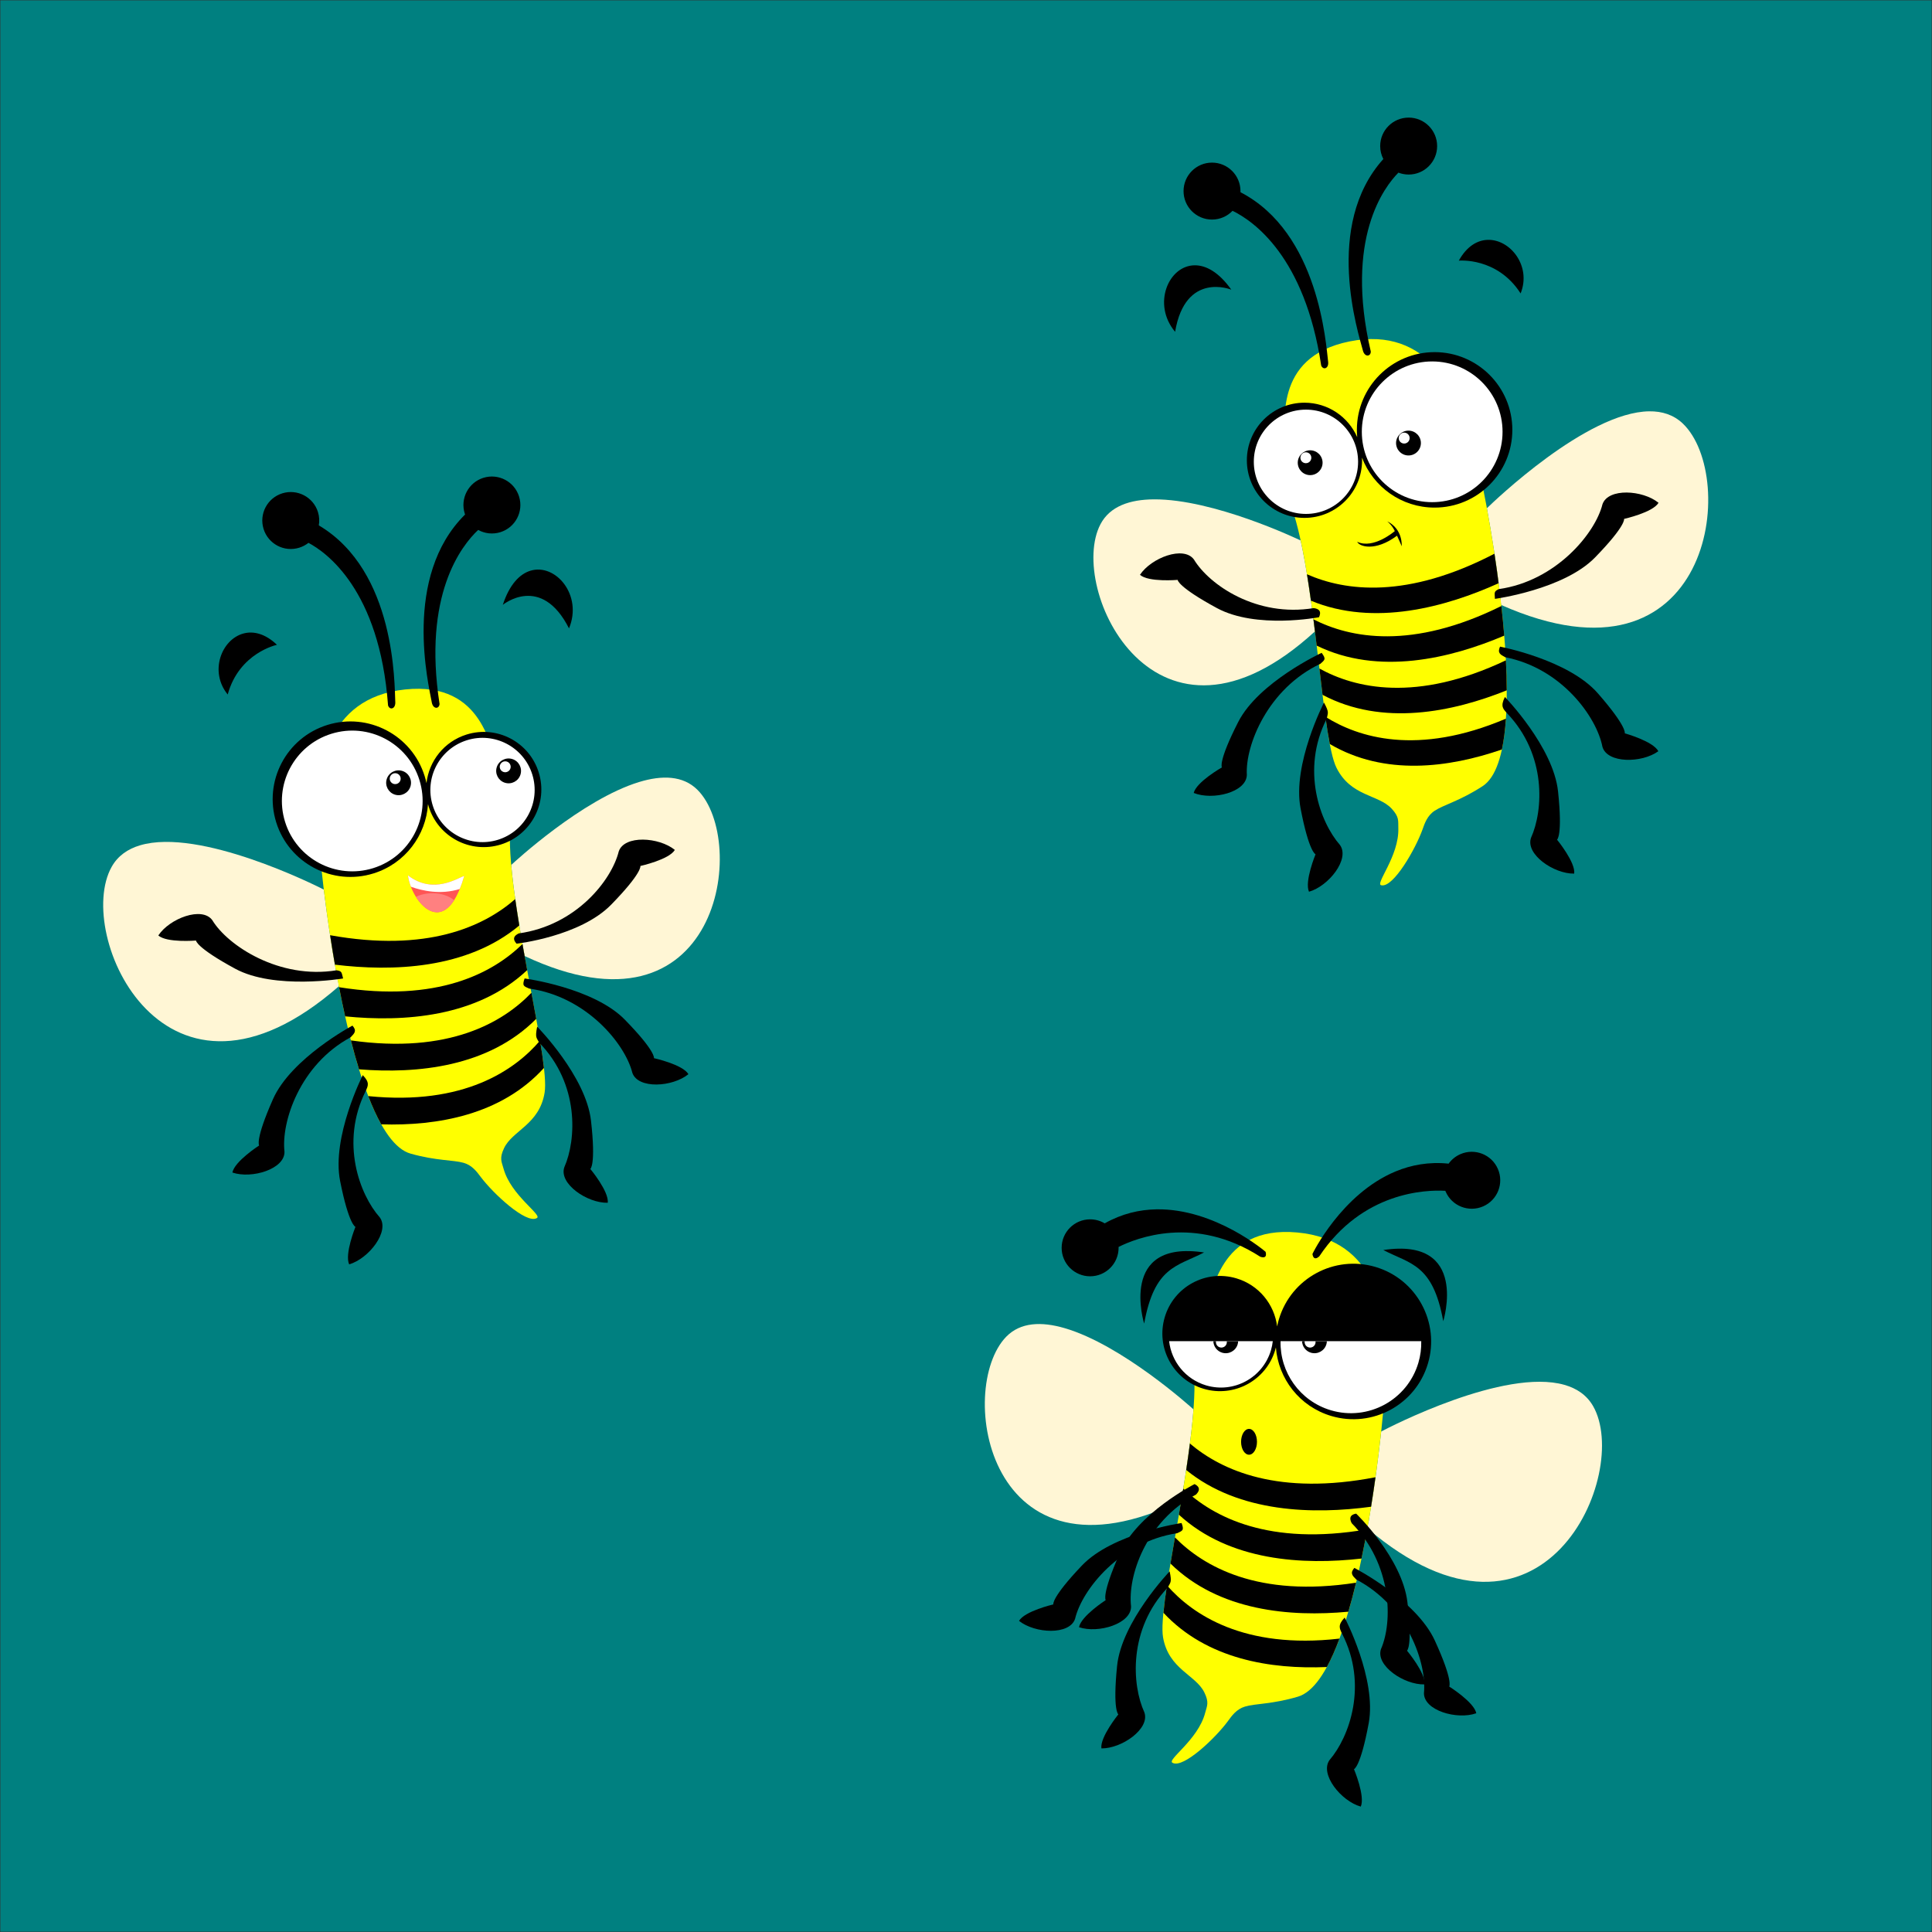 <?xml version="1.0" encoding="UTF-8" standalone="no"?>
<!-- Created with Inkscape (http://www.inkscape.org/) -->

<svg
   xmlns:dc="http://purl.org/dc/elements/1.1/"
   xmlns:cc="http://creativecommons.org/ns#"
   xmlns:rdf="http://www.w3.org/1999/02/22-rdf-syntax-ns#"
   xmlns:svg="http://www.w3.org/2000/svg"
   xmlns="http://www.w3.org/2000/svg"
   xmlns:sodipodi="http://sodipodi.sourceforge.net/DTD/sodipodi-0.dtd"
   xmlns:inkscape="http://www.inkscape.org/namespaces/inkscape"
   width="2800"
   height="2800"
   id="svg2"
   version="1.1"
   inkscape:version="0.48.4 r9939"
   sodipodi:docname="bee.svg">
  <rect width="100%" height="100%" fill="#333333" stroke="none"/>
  <defs
     id="defs4" />
  <sodipodi:namedview
     id="base"
     pagecolor="#ffffff"
     bordercolor="#666666"
     borderopacity="1.0"
     inkscape:pageopacity="0.0"
     inkscape:pageshadow="2"
     inkscape:zoom="0.19394369"
     inkscape:cx="907.11462"
     inkscape:cy="1248.914"
     inkscape:document-units="px"
     inkscape:current-layer="layer1"
     showgrid="false"
     inkscape:window-width="1366"
     inkscape:window-height="706"
     inkscape:window-x="-8"
     inkscape:window-y="-8"
     inkscape:window-maximized="1" />
  <g
     inkscape:label="Layer 1"
     inkscape:groupmode="layer"
     id="layer1"
     transform="translate(0,1747.638)">
    <rect
       style="fill:#008080;fill-opacity:1;stroke:none"
       id="rect2985"
       width="2799"
       height="2799"
       x="0.5"
       y="-1747.138" />
    <g
       id="g4284"
       transform="translate(27.14,-119.417)">
      <g
         id="g4258">
        <path
           style="fill:#fff6d5;stroke:none"
           d="m 1645.156,843.125 c -34.606,0.212 -63.611,9.791 -77.375,35.969 -48.864,92.938 80.209,366.659 310.813,155.406 -5.671,-45.928 -12.177,-92.569 -20.719,-131.75 -4.883,-2.347 -126.069,-60.156 -212.719,-59.625 z"
           transform="translate(0,-1747.638)"
           id="path4203"
           inkscape:connector-curvature="0" />
        <path
           sodipodi:nodetypes="scccss"
           inkscape:connector-curvature="0"
           style="fill:#fff6d5;stroke:none"
           d="M 2363.125,715.531 C 2272.459,716.574 2137.768,846.265 2127.781,856 c 6.822,37.301 13.747,80.757 19.094,125.219 1.054,4.8 0.405,9.833 1.571,14.99 306.319,135.436 344.446,-186.021 263.148,-263.084 -13.338,-12.643 -29.983,-17.806 -48.469,-17.594 z"
           transform="translate(0,-1747.638)"
           id="path4205" />
        <path
           sodipodi:nodetypes="cssssscssscc"
           inkscape:connector-curvature="0"
           id="path4207"
           d="m 1831.11,-997.204 c 9.595,-11.515 -17.272,-113.227 97.874,-136.256 115.146,-23.029 157.366,76.764 176.558,140.094 19.191,63.33 94.587,453.436 16.051,504.491 -32.948,21.419 -56.071,26.843 -69.414,35.594 -10.893,7.144 -14.551,18.355 -17.644,27.024 -10.197,28.579 -42.22,84.426 -59.492,81.068 -10.795,-0.72 25.898,-41.977 24.372,-83.112 -0.375,-10.118 1.712,-15.695 -9.685,-27.978 -19.264,-20.761 -59.053,-17.357 -79.936,-59.23 -21.617,-43.344 -28.787,-259.079 -61.411,-366.549 -11.515,-71.007 -17.272,-115.146 -17.272,-115.146 z"
           style="fill:#ffff00;stroke:none" />
        <path
           style="fill:#000000;fill-opacity:1;stroke:none"
           d="m 2014.406,289.844 c -22.788,0 -41.281,18.494 -41.281,41.281 0,6.773 1.671,13.143 4.562,18.781 -87.034,96.648 -36.095,252.463 -29.406,278.312 2.871,9.08 11.198,7.964 11.219,0.656 -38.217,-163.954 19.813,-238.923 40.062,-259.25 4.606,1.777 9.611,2.75 14.844,2.75 22.788,0 41.25,-18.462 41.25,-41.25 0,-22.788 -18.462,-41.281 -41.25,-41.281 z m -285,65.25 c -22.788,0 -41.25,18.494 -41.25,41.281 0,22.788 18.462,41.25 41.25,41.25 11.69,0 22.242,-4.876 29.75,-12.688 30.006,14.572 104.803,66.088 128.469,224.219 2.714,6.785 10.835,4.749 10.156,-4.75 -3.285,-26.284 -13.223,-187.487 -127.156,-246.438 0.02,-0.529 0.031,-1.06 0.031,-1.594 0,-22.788 -18.462,-41.281 -41.25,-41.281 z m 399.406,111.938 c -14.928,0.498 -30.23,9.31 -41.719,30.125 0,0 55.637,-5.423 89.562,47.5 15.952,-39.628 -15.003,-78.72 -47.844,-77.625 z m -424.312,36.875 c -38.223,0.151 -62.128,56.463 -28.594,96.375 14.927,-88.206 81.438,-61.062 81.438,-61.062 -17.997,-25.419 -36.705,-35.376 -52.844,-35.312 z M 2052,629.75 c -62.219,0 -112.656,50.438 -112.656,112.656 0,3.578 0.174,7.101 0.5,10.594 -12.909,-29.42 -42.282,-49.969 -76.469,-49.969 -46.105,0 -83.469,37.363 -83.469,83.469 0,46.105 37.364,83.469 83.469,83.469 46.105,0 83.5,-37.363 83.5,-83.469 0,-1.282 -0.037,-2.545 -0.094,-3.812 16.212,42.318 57.197,72.375 105.219,72.375 62.219,0 112.656,-50.438 112.656,-112.656 C 2164.656,680.188 2114.219,629.75 2052,629.75 z"
           transform="translate(0,-1747.638)"
           id="path4209"
           inkscape:connector-curvature="0" />
        <path
           sodipodi:type="arc"
           style="fill:#ffffff;fill-opacity:1;stroke:none"
           id="path4211"
           sodipodi:cx="4246.7339"
           sodipodi:cy="-668.05798"
           sodipodi:rx="17.991585"
           sodipodi:ry="17.991585"
           d="m 4264.725,-668.058 c 0,9.936 -8.055,17.992 -17.992,17.992 -9.937,0 -17.992,-8.055 -17.992,-17.992 0,-9.936 8.055,-17.992 17.992,-17.992 9.937,0 17.992,8.055 17.992,17.992 z"
           transform="matrix(4.2,0,0,4.2,-15970.739,1846.864)" />
        <path
           transform="translate(-2375.083,-289.564)"
           d="m 4264.725,-668.058 c 0,9.936 -8.055,17.992 -17.992,17.992 -9.937,0 -17.992,-8.055 -17.992,-17.992 0,-9.936 8.055,-17.992 17.992,-17.992 9.937,0 17.992,8.055 17.992,17.992 z"
           sodipodi:ry="17.991585"
           sodipodi:rx="17.991585"
           sodipodi:cy="-668.05798"
           sodipodi:cx="4246.7339"
           id="path4213"
           style="fill:#000000;fill-opacity:1;stroke:none"
           sodipodi:type="arc" />
        <path
           sodipodi:type="arc"
           style="fill:#ffffff;fill-opacity:1;stroke:none"
           id="path4215"
           sodipodi:cx="4246.7339"
           sodipodi:cy="-668.05798"
           sodipodi:rx="17.991585"
           sodipodi:ry="17.991585"
           d="m 4264.725,-668.058 c 0,9.936 -8.055,17.992 -17.992,17.992 -9.937,0 -17.992,-8.055 -17.992,-17.992 0,-9.936 8.055,-17.992 17.992,-17.992 9.937,0 17.992,8.055 17.992,17.992 z"
           transform="matrix(0.44,0,0,0.44,-3.149,-670.873)" />
        <path
           transform="matrix(-5.668,0,0,5.668,26118.972,2784.129)"
           d="m 4264.725,-668.058 c 0,9.936 -8.055,17.992 -17.992,17.992 -9.937,0 -17.992,-8.055 -17.992,-17.992 0,-9.936 8.055,-17.992 17.992,-17.992 9.937,0 17.992,8.055 17.992,17.992 z"
           sodipodi:ry="17.991585"
           sodipodi:rx="17.991585"
           sodipodi:cy="-668.05798"
           sodipodi:cx="4246.7339"
           id="path4219"
           style="fill:#ffffff;fill-opacity:1;stroke:none"
           sodipodi:type="arc" />
        <path
           sodipodi:type="arc"
           style="fill:#000000;fill-opacity:1;stroke:none"
           id="path4221"
           sodipodi:cx="4246.7339"
           sodipodi:cy="-668.05798"
           sodipodi:rx="17.991585"
           sodipodi:ry="17.991585"
           d="m 4264.725,-668.058 c 0,9.936 -8.055,17.992 -17.992,17.992 -9.937,0 -17.992,-8.055 -17.992,-17.992 0,-9.936 8.055,-17.992 17.992,-17.992 9.937,0 17.992,8.055 17.992,17.992 z"
           transform="translate(-2232.597,-318.062)" />
        <path
           transform="matrix(0.44,0,0,0.44,139.337,-699.371)"
           d="m 4264.725,-668.058 c 0,9.936 -8.055,17.992 -17.992,17.992 -9.937,0 -17.992,-8.055 -17.992,-17.992 0,-9.936 8.055,-17.992 17.992,-17.992 9.937,0 17.992,8.055 17.992,17.992 z"
           sodipodi:ry="17.991585"
           sodipodi:rx="17.991585"
           sodipodi:cy="-668.05798"
           sodipodi:cx="4246.7339"
           id="path4223"
           style="fill:#ffffff;fill-opacity:1;stroke:none"
           sodipodi:type="arc" />
        <path
           sodipodi:nodetypes="cccccc"
           inkscape:connector-curvature="0"
           id="path4229"
           d="m 1994.288,-858.507 c 0,0 -30.845,26.705 -54.441,15.465 2.714,6.785 25.783,14.927 57.673,-8.821 5.428,11.535 6.785,15.266 6.785,15.266 0,0 2.255,-24.471 -20.917,-36.081 8.187,6.984 10.901,14.17 10.901,14.17 z"
           style="fill:#000000;stroke:none" />
        <path
           sodipodi:nodetypes="cccccccccccccccccccc"
           inkscape:connector-curvature="0"
           id="path4231"
           d="m 2138.768,-825.766 c -126.323,65.746 -215.847,54.476 -271.75,29.812 2.037,12.491 3.971,25.317 5.781,38.312 91.592,38.096 196.052,8.956 272,-25.312 -1.879,-14.526 -3.916,-28.82 -6.031,-42.812 z m 10,75.812 c -129.344,64.053 -218.92,46.596 -272.344,19.344 1.637,12.744 3.148,25.446 4.656,38.062 89.601,43.804 193.665,18.799 271.844,-14.469 -1.163,-14.222 -2.57,-28.599 -4.156,-42.938 z m 6.562,78.719 c -130.046,61.695 -218.868,40.345 -270.312,11.875 1.542,13.112 3.059,25.97 4.562,38.156 86.816,46.037 188.34,25.061 267,-6.531 -0.04,-14.009 -0.477,-28.588 -1.25,-43.5 z m -261.625,81.812 c 2.05,14.753 4.192,28.062 6.406,39.5 79.418,46.715 172.496,34.444 249.437,7.906 2.84,-13.247 4.707,-28.326 5.813,-44.688 -128.646,54.814 -214.49,26.994 -261.656,-2.719 z"
           style="fill:#000000;stroke:none" />
      </g>
      <path
         transform="translate(0,-1747.638)"
         inkscape:connector-curvature="0"
         id="path4272"
         d="m 1891.672,1137.662 c 0,0 -46.138,89.563 -33.925,153.342 12.213,63.779 21.712,66.493 21.712,66.493 0,0 -16.284,39.353 -9.499,54.28 28.497,-8.142 59.709,-47.495 44.781,-67.85 -28.497,-32.568 -56.994,-108.561 -18.998,-183.196 1.357,-8.142 4.071,-8.142 -4.071,-23.069 z"
         style="fill:#000000;stroke:none" />
      <path
         sodipodi:nodetypes="csccccc"
         style="fill:#000000;stroke:none"
         d="m 2153.893,-618.102 c 0,0 70.167,72.297 77.009,136.874 6.842,64.577 -1.459,69.933 -1.459,69.933 0,0 27.014,32.925 24.858,49.18 -29.634,0.488 -70.931,-28.101 -62.561,-51.915 17.807,-39.442 22.999,-120.436 -35.041,-180.815 -5.36,-6.04 -9.653,-9.661 -2.806,-23.257 z"
         id="path4274"
         inkscape:connector-curvature="0" />
      <path
         sodipodi:nodetypes="csccccc"
         inkscape:connector-curvature="0"
         id="path4276"
         d="m 2146.814,-691.062 c 0,0 98.99,18.743 141.749,67.616 42.76,48.873 39.054,58.031 39.054,58.031 0,0 41.041,11.38 48.632,25.913 -23.954,17.453 -74.18,17.84 -81.04,-6.452 -8.137,-42.504 -58.645,-113.764 -140.858,-129.739 -7.253,-3.94 -11.637,-6.211 -7.537,-15.369 z"
         style="fill:#000000;stroke:none" />
      <path
         sodipodi:nodetypes="csccccc"
         style="fill:#000000;stroke:none"
         d="m 1888.28,-682.083 c 0,0 -91.4,42.383 -120.908,100.23 -29.509,57.847 -23.675,65.82 -23.675,65.82 0,0 -37.012,21.071 -40.818,37.02 27.495,11.065 76.29,-0.844 77.001,-26.075 -2.505,-43.203 30.76,-125.485 106.57,-161.081 6.104,-5.62 8.903,-6.486 1.831,-15.913 z"
         id="path4278"
         inkscape:connector-curvature="0" />
      <path
         sodipodi:nodetypes="csccccc"
         inkscape:connector-curvature="0"
         id="path4280"
         d="m 1884.438,-733.678 c 0,0 -90.926,17.612 -148.025,-13.318 -57.1,-30.929 -56.814,-40.804 -56.814,-40.804 0,0 -42.435,3.62 -54.611,-7.361 16.379,-24.701 63.328,-42.549 78.216,-22.165 22.425,37.012 91.039,84.038 173.671,70.392 8.171,1.169 11.391,5.059 7.564,13.256 z"
         style="fill:#000000;stroke:none" />
      <path
         sodipodi:nodetypes="csccccc"
         style="fill:#000000;stroke:none"
         d="m 2139.417,-760.299 c 0,0 99.842,-13.485 145.125,-60.03 45.283,-46.545 42.066,-55.886 42.066,-55.886 0,0 41.585,-9.195 49.934,-23.307 -22.998,-18.695 -73.133,-21.736 -81.267,2.16 -10.372,42.014 -67.373,111.302 -150.315,122.91 -7.451,3.552 -5.887,5.165 -5.543,14.153 z"
         id="path4282"
         inkscape:connector-curvature="0" />
    </g>
    <g
       id="g4437"
       transform="translate(10.856,-151.985)">
      <path
         inkscape:connector-curvature="0"
         style="fill:#fff6d5;stroke:none"
         d="m 915.389,-462.293 c 33.102,-10.092 63.644,-9.576 84.572,11.322 74.3,74.193 32.499,373.919 -250.509,240.833 -8.249,-45.536 -15.912,-92.001 -19.413,-131.949 3.964,-3.693 102.466,-94.937 185.35,-120.207 z"
         id="path4309" />
      <path
         sodipodi:nodetypes="scccss"
         inkscape:connector-curvature="0"
         style="fill:#fff6d5;stroke:none"
         d="m 191.968,-370.523 c 86.872,-25.976 254.046,57.774 266.477,64.097 4.584,37.642 10.9,81.19 19.022,125.23 0.422,4.896 2.538,9.508 2.96,14.779 -252.16,220.431 -384.19,-75.13 -329.498,-172.889 8.973,-16.039 23.329,-25.92 41.04,-31.216 z"
         id="path4311" />
      <path
         sodipodi:nodetypes="cssssscssscc"
         inkscape:connector-curvature="0"
         id="path4313"
         d="m 710.28,-495.469 c -12.587,-8.139 -17.194,-113.239 -133.978,-100.971 -116.784,12.268 -127.405,120.103 -126.887,186.276 0.518,66.172 44.587,461.045 134.756,486.426 37.829,10.648 61.518,8.947 76.86,13.333 12.526,3.58 19.353,13.195 24.885,20.551 18.237,24.252 65.425,68.044 80.915,59.699 10.092,-3.898 -37.213,-32.372 -47.993,-72.099 -2.651,-9.771 -6.303,-14.476 0.923,-29.593 12.215,-25.552 51.216,-34.139 58.697,-80.329 7.744,-47.813 -49.59,-255.913 -50.413,-368.222 -10.13,-71.217 -17.765,-115.071 -17.765,-115.071 z"
         style="fill:#ffff00;stroke:none" />
      <path
         inkscape:connector-curvature="0"
         style="fill:#000000;fill-opacity:1;stroke:none"
         d="m 398.261,-880.677 c 21.756,-6.779 44.914,5.376 51.693,27.132 2.015,6.466 2.315,13.045 1.231,19.288 111.846,66.381 109.566,230.295 110.87,256.964 -0.04,9.523 -8.322,10.935 -10.516,3.964 -12.288,-167.9 -89.993,-222.212 -115.373,-235.594 -3.869,3.066 -8.358,5.485 -13.354,7.041 -21.756,6.779 -44.875,-5.355 -51.654,-27.111 -6.779,-21.756 5.346,-44.905 27.102,-51.684 z m 291.508,-22.488 c 21.756,-6.779 44.884,5.385 51.663,27.141 6.779,21.756 -5.355,44.875 -27.111,51.654 -11.161,3.478 -22.686,1.961 -32.177,-3.263 -24.312,22.838 -80.398,94.273 -55.95,252.285 -0.573,7.285 -8.931,7.757 -11.109,-1.514 -4.683,-26.072 -43.151,-182.932 48.087,-273.108 -0.177,-0.499 -0.345,-1.002 -0.504,-1.512 -6.779,-21.756 5.346,-44.905 27.102,-51.684 z m -348.023,225.688 c 14.4,-3.966 31.63,-0.105 48.792,16.35 0,0 -54.732,11.374 -71.377,71.993 -27.019,-33.088 -9.094,-79.619 22.585,-88.344 z m 416.072,-91.023 c 36.537,-11.227 76.112,35.425 55.97,83.505 -40.491,-79.772 -95.916,-34.071 -95.916,-34.071 9.62,-29.622 24.52,-44.694 39.946,-49.434 z m -294.33,223.523 c 59.402,-18.509 122.56,14.64 141.07,74.042 1.065,3.416 1.947,6.831 2.674,10.263 3.572,-31.929 25.503,-60.285 58.142,-70.455 44.018,-13.716 90.805,10.841 104.521,54.859 13.716,44.018 -10.841,90.805 -54.859,104.521 -44.018,13.716 -90.835,-10.832 -104.551,-54.849 -0.381,-1.224 -0.722,-2.441 -1.044,-3.668 -2.889,45.225 -33.077,86.114 -78.924,100.4 -59.402,18.509 -122.56,-14.64 -141.07,-74.042 -18.509,-59.402 14.64,-122.56 74.042,-141.07 z"
         id="path4315" />
      <path
         sodipodi:type="arc"
         style="fill:#ffffff;fill-opacity:1;stroke:none"
         id="path4317"
         sodipodi:cx="4246.7339"
         sodipodi:cy="-668.05798"
         sodipodi:rx="17.991585"
         sodipodi:ry="17.991585"
         d="m 4264.725,-668.058 c 0,9.936 -8.055,17.992 -17.992,17.992 -9.937,0 -17.992,-8.055 -17.992,-17.992 0,-9.936 8.055,-17.992 17.992,-17.992 9.937,0 17.992,8.055 17.992,17.992 z"
         transform="matrix(-4.01,1.249,1.249,4.01,18552.234,-3076.009)" />
      <path
         transform="matrix(0.955,0.297,-0.297,0.955,-3527.788,-1101.694)"
         d="m 4264.725,-668.058 c 0,9.936 -8.055,17.992 -17.992,17.992 -9.937,0 -17.992,-8.055 -17.992,-17.992 0,-9.936 8.055,-17.992 17.992,-17.992 9.937,0 17.992,8.055 17.992,17.992 z"
         sodipodi:ry="17.991585"
         sodipodi:rx="17.991585"
         sodipodi:cy="-668.05798"
         sodipodi:cx="4246.7339"
         id="path4319"
         style="fill:#000000;fill-opacity:1;stroke:none"
         sodipodi:type="arc" />
      <path
         sodipodi:type="arc"
         style="fill:#ffffff;fill-opacity:1;stroke:none"
         id="path4321"
         sodipodi:cx="4246.7339"
         sodipodi:cy="-668.05798"
         sodipodi:rx="17.991585"
         sodipodi:ry="17.991585"
         d="m 4264.725,-668.058 c 0,9.936 -8.055,17.992 -17.992,17.992 -9.937,0 -17.992,-8.055 -17.992,-17.992 0,-9.936 8.055,-17.992 17.992,-17.992 9.937,0 17.992,8.055 17.992,17.992 z"
         transform="matrix(0.42,0.131,-0.131,0.42,-1149.807,-760.116)" />
      <path
         transform="matrix(5.411,-1.686,1.686,5.411,-21353.058,10340.025)"
         d="m 4264.725,-668.058 c 0,9.936 -8.055,17.992 -17.992,17.992 -9.937,0 -17.992,-8.055 -17.992,-17.992 0,-9.936 8.055,-17.992 17.992,-17.992 9.937,0 17.992,8.055 17.992,17.992 z"
         sodipodi:ry="17.991585"
         sodipodi:rx="17.991585"
         sodipodi:cy="-668.05798"
         sodipodi:cx="4246.7339"
         id="path4323"
         style="fill:#ffffff;fill-opacity:1;stroke:none"
         sodipodi:type="arc" />
      <path
         sodipodi:type="arc"
         style="fill:#000000;fill-opacity:1;stroke:none"
         id="path4325"
         sodipodi:cx="4246.7339"
         sodipodi:cy="-668.05798"
         sodipodi:rx="17.991585"
         sodipodi:ry="17.991585"
         d="m 4264.725,-668.058 c 0,9.936 -8.055,17.992 -17.992,17.992 -9.937,0 -17.992,-8.055 -17.992,-17.992 0,-9.936 8.055,-17.992 17.992,-17.992 9.937,0 17.992,8.055 17.992,17.992 z"
         transform="matrix(0.955,0.297,-0.297,0.955,-3687.228,-1084.477)" />
      <path
         transform="matrix(0.42,0.131,-0.131,0.42,-1309.247,-742.9)"
         d="m 4264.725,-668.058 c 0,9.936 -8.055,17.992 -17.992,17.992 -9.937,0 -17.992,-8.055 -17.992,-17.992 0,-9.936 8.055,-17.992 17.992,-17.992 9.937,0 17.992,8.055 17.992,17.992 z"
         sodipodi:ry="17.991585"
         sodipodi:rx="17.991585"
         sodipodi:cy="-668.05798"
         sodipodi:cx="4246.7339"
         id="path4327"
         style="fill:#ffffff;fill-opacity:1;stroke:none"
         sodipodi:type="arc" />
      <path
         sodipodi:nodetypes="cccccccccccccccccccc"
         inkscape:connector-curvature="0"
         id="path4331"
         d="m 467.551,-240.268 c 140.163,25.189 222.28,-12.203 268.315,-52.38 1.771,12.532 3.74,25.353 5.878,38.298 -76.112,63.619 -184.511,66.874 -267.215,56.75 -2.527,-14.428 -4.835,-28.68 -6.978,-42.668 z m 13.006,75.355 c 142.543,22.675 222.87,-20.639 265.768,-62.551 2.229,12.654 4.564,25.231 6.878,37.724 -72.513,68.477 -179.304,75.561 -263.84,67.057 -3.12,-13.924 -6.054,-28.069 -8.805,-42.23 z m 17.153,77.107 c 142.512,20.215 220.961,-26.593 261.607,-69.077 2.429,12.977 4.805,25.704 6.995,37.786 -69.19,69.78 -172.357,79.956 -256.855,73.194 -4.129,-13.387 -8.049,-27.435 -11.747,-41.902 z m 274.118,0.278 c 2.432,14.695 4.346,28.038 5.635,39.617 C 715.537,20.315 623.023,36.29 541.67,33.842 535.018,22.04 528.75,8.199 522.827,-7.093 661.955,6.969 735.636,-45.129 771.828,-87.528 z"
         style="fill:#000000;stroke:none" />
      <path
         style="fill:#000000;stroke:none"
         d="m 767.655,-107.755 c 0,0 70.693,71.782 78.007,136.307 7.314,64.525 -0.948,69.942 -0.948,69.942 0,0 27.254,32.727 25.217,48.997 -29.629,0.704 -71.135,-27.582 -62.939,-51.457 17.518,-39.571 22.118,-120.601 -36.361,-180.554 -3.718,-7.37 -6.309,-6.562 -2.976,-23.236 z"
         id="path4333"
         inkscape:connector-curvature="0" />
      <path
         inkscape:connector-curvature="0"
         id="path4335"
         d="m 514.888,-37.507 c 0,0 -45.483,89.897 -32.804,153.586 12.679,63.689 22.197,66.333 22.197,66.333 0,0 -15.996,39.471 -9.102,54.348 28.437,-8.35 59.36,-47.93 44.285,-68.176 -28.734,-32.359 -57.786,-108.142 -20.336,-183.053 3.321,-7.361 6.342,-12.096 -4.239,-23.039 z"
         style="fill:#000000;stroke:none"
         sodipodi:nodetypes="csccccc" />
      <path
         style="fill:#000000;stroke:none"
         d="m 499.942,-109.269 c 0,0 -88.932,47.342 -115.217,106.723 -26.285,59.381 -20.022,67.022 -20.022,67.022 0,0 -35.798,23.074 -38.722,39.208 28.061,9.537 76.129,-5.035 75.451,-30.268 -4.876,-43 22.147,-126.06 95.885,-165.769 5.753,-5.92 9.262,-9.392 2.624,-16.915 z"
         id="path4337"
         inkscape:connector-curvature="0"
         sodipodi:nodetypes="csccccc" />
      <path
         inkscape:connector-curvature="0"
         id="path4339"
         d="m 749.442,-177.607 c 0,0 99.87,13.274 145.251,59.723 45.381,46.449 42.184,55.797 42.184,55.797 0,0 41.604,9.107 49.983,23.201 -22.958,18.743 -73.087,21.89 -81.272,-1.988 -10.46,-41.992 -66.698,-110.653 -149.665,-122.085 -7.499,-3.55 -10.43,-3.544 -6.482,-14.648 z"
         style="fill:#000000;stroke:none"
         sodipodi:nodetypes="csccccc" />
      <path
         style="fill:#000000;stroke:none"
         d="m 737.761,-228.009 c 0,0 92.049,-10.235 137.362,-56.75 45.313,-46.516 42.103,-55.858 42.103,-55.858 0,0 41.591,-9.168 49.949,-23.274 -22.985,-18.71 -73.119,-21.783 -81.269,2.107 -10.399,42.008 -61.917,107.316 -144.867,118.87 -7.454,3.547 -9.37,8.218 -3.278,14.906 z"
         id="path4341"
         inkscape:connector-curvature="0"
         sodipodi:nodetypes="csccccc" />
      <path
         inkscape:connector-curvature="0"
         id="path4343"
         d="m 486.407,-177.571 c 0,0 -99.333,16.828 -156.412,-14.139 -57.079,-30.967 -56.787,-40.841 -56.787,-40.841 0,0 -42.438,3.593 -54.607,-7.397 16.395,-24.69 63.356,-42.508 78.231,-22.114 22.401,37.027 97.433,86.22 180.074,72.628 8.17,1.174 7.157,3.18 9.502,11.863 z"
         style="fill:#000000;stroke:none"
         sodipodi:nodetypes="csccccc" />
      <g
         transform="translate(-75.993,-434.243)"
         id="g4388">
        <path
           style="fill:#ff5555;stroke:none"
           d="m 737.895,1855.802 c -8.636,1.919 -44.139,27.827 -81.562,-0.96 4.798,38.382 53.735,97.874 81.562,0.96 z"
           id="path4376"
           inkscape:connector-curvature="0"
           transform="translate(0,-1747.638)" />
        <path
           style="fill:#ff8080;fill-opacity:1;stroke:none"
           d="m 691.844,1880.75 c -8.948,0 -17.219,1.961 -23.906,5.25 13.568,21.668 36.284,34.854 55.375,4.844 -7.385,-6.152 -18.73,-10.094 -31.469,-10.094 z"
           transform="translate(0,-1747.638)"
           id="path4378"
           inkscape:connector-curvature="0" />
        <path
           style="fill:#ffffff;stroke:none"
           d="m 656.344,1854.844 c 0.659,5.27 2.158,10.925 4.312,16.531 16.596,5.931 43.413,11.906 70.812,3.219 2.234,-5.481 4.404,-11.699 6.438,-18.781 -8.636,1.919 -44.14,27.818 -81.562,-0.969 z"
           transform="translate(0,-1747.638)"
           id="path4383"
           inkscape:connector-curvature="0" />
      </g>
    </g>
    <g
       id="g3045">
      <path
         style="fill:#fff6d5;stroke:none"
         d="m 1542.763,177.151 c -33.232,-9.657 -63.764,-8.739 -84.416,12.432 -73.319,75.163 -27.584,374.314 253.651,237.522 7.65,-45.64 14.702,-92.202 17.678,-132.192 -4.012,-3.641 -103.704,-93.583 -186.913,-117.762 z"
         id="path4464"
         inkscape:connector-curvature="0" />
      <path
         sodipodi:nodetypes="scccss"
         inkscape:connector-curvature="0"
         style="fill:#fff6d5;stroke:none"
         d="m 2267.327,259.41 c -87.206,-24.833 -253.265,61.106 -265.612,67.592 -4.089,37.699 -9.832,81.326 -17.375,125.469 -0.357,4.901 -2.413,9.54 -2.765,14.816 255.034,217.099 383.17,-80.171 327.199,-177.203 -9.183,-15.919 -23.667,-25.611 -41.447,-30.674 z"
         id="path4466" />
      <path
         sodipodi:nodetypes="cssssscssscc"
         inkscape:connector-curvature="0"
         id="path4468"
         d="m 1747.418,141.284 c 12.479,-8.303 15.705,-113.455 132.64,-102.722 116.935,10.733 128.972,118.419 129.324,184.593 0.351,66.173 -38.527,461.591 -128.354,488.154 -37.685,11.144 -61.395,9.755 -76.678,14.341 -12.477,3.744 -19.178,13.448 -24.612,20.877 -17.917,24.489 -64.525,68.898 -80.124,60.757 -10.143,-3.766 36.785,-32.858 47.042,-72.723 2.523,-9.805 6.113,-14.557 -1.312,-29.578 -12.55,-25.389 -51.66,-33.463 -59.747,-79.551 -8.371,-47.707 46.224,-256.542 45.571,-368.853 9.194,-71.344 16.252,-115.295 16.252,-115.295 z"
         style="fill:#ffff00;stroke:none" />
      <path
         sodipodi:nodetypes="sscsssscsss"
         style="fill:#000000;fill-opacity:1;stroke:none"
         d="M 1993.539,88.538 C 1933.899,70.811 1871.181,104.787 1853.454,164.427 c -1.02,3.43 -1.857,6.856 -2.539,10.297 -3.992,-31.879 -26.293,-59.945 -59.062,-69.685 -44.194,-13.136 -90.655,12.033 -103.791,56.227 -13.136,44.194 12.033,90.655 56.227,103.791 44.194,13.136 90.685,-12.024 103.821,-56.218 0.365,-1.229 0.69,-2.45 0.996,-3.681 3.483,45.184 34.206,85.672 80.237,99.354 59.64,17.727 122.358,-16.249 140.085,-75.889 17.728,-59.64 -16.249,-122.357 -75.888,-140.085 z"
         id="path4470"
         inkscape:connector-curvature="0" />
      <path
         id="path4472"
         d="m 1694.401,196.074 c 3.258,29.278 23.581,55.173 53.594,64.094 40.003,11.891 82.078,-10.903 93.969,-50.906 1.304,-4.386 2.163,-8.795 2.656,-13.188 l -150.219,0 z"
         style="fill:#ffffff;fill-opacity:1;stroke:none"
         inkscape:connector-curvature="0" />
      <path
         inkscape:connector-curvature="0"
         id="path4474"
         d="m 1758.466,196.122 c 0.229,7.546 5.211,14.419 12.844,16.688 9.524,2.831 19.544,-2.6 22.375,-12.125 0.453,-1.525 0.672,-3.044 0.719,-4.562 l -16.469,0 c 0.199,1.16 0.139,2.389 -0.219,3.594 -1.246,4.191 -5.653,6.558 -9.844,5.312 -3.886,-1.155 -6.237,-5.007 -5.562,-8.906 l -3.844,0 z"
         style="fill:#000000;fill-opacity:1;stroke:none" />
      <path
         id="path4478"
         d="m 1855.87,196.074 c -1.086,44.895 27.794,86.747 72.906,100.156 53.984,16.046 110.766,-14.703 126.812,-68.687 3.118,-10.491 4.431,-21.087 4.188,-31.469 l -203.906,0 z"
         style="fill:#ffffff;fill-opacity:1;stroke:none"
         inkscape:connector-curvature="0" />
      <path
         sodipodi:nodetypes="cccccccccccccccccccc"
         inkscape:connector-curvature="0"
         id="path4486"
         d="m 1993.478,393.274 c -139.82,27.029 -222.421,-9.281 -268.98,-48.85 -1.606,12.554 -3.407,25.399 -5.375,38.372 76.941,62.613 185.374,64.444 267.938,53.235 2.337,-14.46 4.458,-28.741 6.417,-42.756 z m -12.015,75.519 c -142.233,24.546 -223.122,-17.71 -266.567,-59.054 -2.062,12.682 -4.232,25.288 -6.381,37.812 73.406,67.518 180.281,73.199 264.699,63.585 2.937,-13.964 5.685,-28.146 8.25,-42.342 z m -16.138,77.326 c -142.234,22.085 -221.291,-23.688 -262.492,-65.635 -2.258,13.008 -4.467,25.765 -6.498,37.875 70.101,68.865 173.393,77.684 257.794,69.813 3.953,-13.44 7.688,-27.539 11.196,-42.053 z m -274.091,3.879 c -2.239,14.725 -3.977,28.093 -5.114,39.688 62.816,67.407 155.532,82.164 236.846,78.648 6.497,-11.889 12.582,-25.811 18.304,-41.179 -138.931,15.889 -213.291,-35.237 -250.036,-77.157 z"
         style="fill:#000000;stroke:none" />
      <path
         style="fill:#000000;stroke:none"
         d="m 1695.142,529.718 c 0,0 -69.744,72.705 -76.209,137.32 -6.465,64.616 1.867,69.924 1.867,69.924 0,0 -26.822,33.082 -24.571,49.324 29.636,0.315 70.766,-28.515 62.257,-52.279 -18.037,-39.338 -23.701,-120.3 33.986,-181.016 3.621,-7.418 6.222,-6.645 2.671,-23.273 z"
         id="path4488"
         inkscape:connector-curvature="0" />
      <path
         inkscape:connector-curvature="0"
         id="path4490"
         d="m 1948.809,596.64 c 0,0 46.66,89.292 34.819,153.142 -11.841,63.85 -21.324,66.619 -21.324,66.619 0,0 16.513,39.258 9.816,54.224 -28.544,-7.976 -59.984,-47.146 -45.176,-67.588 28.307,-32.734 56.36,-108.891 17.929,-183.304 -3.417,-7.316 -6.5,-12.011 3.937,-23.093 z"
         style="fill:#000000;stroke:none"
         sodipodi:nodetypes="csccccc" />
      <path
         style="fill:#000000;stroke:none"
         d="m 1962.811,524.688 c 0,0 89.546,46.17 116.609,105.201 27.062,59.031 20.901,66.753 20.901,66.753 0,0 36.098,22.601 39.233,38.695 -27.933,9.905 -76.188,-4.035 -75.843,-29.274 4.311,-43.06 -23.801,-125.758 -98.055,-164.495 -5.83,-5.844 -9.385,-9.27 -2.846,-16.879 z"
         id="path4492"
         inkscape:connector-curvature="0"
         sodipodi:nodetypes="csccccc" />
      <path
         inkscape:connector-curvature="0"
         id="path4494"
         d="m 1712.435,459.633 c 0,0 -99.687,14.585 -144.454,61.626 -44.767,47.041 -41.448,56.346 -41.448,56.346 0,0 -41.481,9.652 -49.674,23.856 23.202,18.44 73.368,20.928 81.239,-3.055 9.908,-42.126 65.239,-111.519 148.048,-124.041 7.452,-3.648 10.383,-3.681 6.289,-14.732 z"
         style="fill:#000000;stroke:none"
         sodipodi:nodetypes="csccccc" />
      <path
         style="fill:#000000;stroke:none"
         d="m 1965.431,446.004 c 0,0 66.76,64.194 74.355,128.686 7.596,64.493 -0.642,69.946 -0.642,69.946 0,0 27.397,32.608 25.431,48.886 -29.626,0.834 -71.254,-27.271 -63.163,-51.181 17.345,-39.647 16.279,-122.823 -42.462,-182.52 -3.75,-7.353 -2.424,-12.226 6.482,-13.817 z"
         id="path4496"
         inkscape:connector-curvature="0"
         sodipodi:nodetypes="csccccc" />
      <path
         inkscape:connector-curvature="0"
         id="path4531"
         d="m 1658.194,170.659 c 0,0 -37.996,-122.131 86.849,-103.133 -39.353,20.355 -71.922,20.355 -86.849,103.133 z"
         style="fill:#000000;stroke:none" />
      <path
         style="fill:#000000;stroke:none"
         d="m 2091.663,167.15 c 0,0 37.996,-122.131 -86.849,-103.133 39.353,20.355 71.922,20.355 86.849,103.133 z"
         id="path4533"
         inkscape:connector-curvature="0" />
      <path
         inkscape:connector-curvature="0"
         style="fill:#000000;fill-opacity:1;stroke:none"
         d="m 1887.045,196.122 c 0.229,7.546 5.211,14.419 12.844,16.688 9.524,2.831 19.544,-2.6 22.375,-12.125 0.453,-1.525 0.672,-3.044 0.719,-4.562 l -16.469,0 c 0.199,1.16 0.139,2.389 -0.219,3.594 -1.246,4.191 -5.653,6.558 -9.844,5.312 -3.886,-1.155 -6.237,-5.007 -5.562,-8.906 l -3.844,0 z"
         id="path4539" />
      <path
         transform="translate(-86.849,-1725.926)"
         d="m 1908.547,2067.862 c 0,10.334 -5.155,18.711 -11.515,18.711 -6.359,0 -11.515,-8.377 -11.515,-18.711 0,-10.334 5.155,-18.711 11.515,-18.711 6.359,0 11.515,8.377 11.515,18.711 z"
         sodipodi:ry="18.711248"
         sodipodi:rx="11.514614"
         sodipodi:cy="2067.8623"
         sodipodi:cx="1897.0327"
         id="path4541"
         style="fill:#000000;fill-opacity:1;stroke:none"
         sodipodi:type="arc" />
      <path
         inkscape:connector-curvature="0"
         id="path4550"
         d="m 1675.971,5.021 c -24.473,0.425 -49.939,6.189 -74.938,20.312 -6.183,-3.696 -13.429,-5.812 -21.156,-5.812 -22.788,0 -41.25,18.494 -41.25,41.281 0,22.788 18.462,41.25 41.25,41.25 22.788,0 41.281,-18.462 41.281,-41.25 0,-0.429 -0.018,-0.855 -0.031,-1.281 25.318,-12.735 110.613,-46.815 205.375,14.219 11.514,3.838 7.656,-7.188 7.656,-7.188 0,0 -73.096,-63.008 -158.188,-61.531 z"
         style="fill:#000000;stroke:none" />
      <path
         inkscape:connector-curvature="0"
         style="fill:#000000;stroke:none"
         d="m 2022.638,-49.929 c 22.611,-9.372 48.263,-14.244 76.82,-11.263 4.196,-5.855 9.996,-10.687 17.082,-13.769 20.896,-9.089 45.203,0.505 54.292,21.402 9.089,20.897 -0.477,45.191 -21.373,54.28 -20.896,9.089 -45.219,-0.464 -54.309,-21.361 -0.171,-0.394 -0.325,-0.791 -0.483,-1.187 -28.296,-1.58 -120.106,1.19 -182.659,94.956 -9.028,8.112 -9.888,-3.537 -9.888,-3.537 0,0 41.898,-86.934 120.516,-119.52 z"
         id="path4555" />
      <path
         sodipodi:nodetypes="csccccc"
         inkscape:connector-curvature="0"
         id="path4599"
         d="m 1731.311,403.205 c 0,0 -82.68,41.733 -108.898,101.144 -26.218,59.41 -19.947,67.044 -19.947,67.044 0,0 -35.772,23.114 -38.678,39.251 28.072,9.506 76.123,-5.12 75.417,-30.353 -4.924,-42.995 20.546,-122.182 94.239,-161.974 5.746,-5.926 5.91,-10.973 -2.134,-15.112 z"
         style="fill:#000000;stroke:none" />
    </g>
  </g>
</svg>
